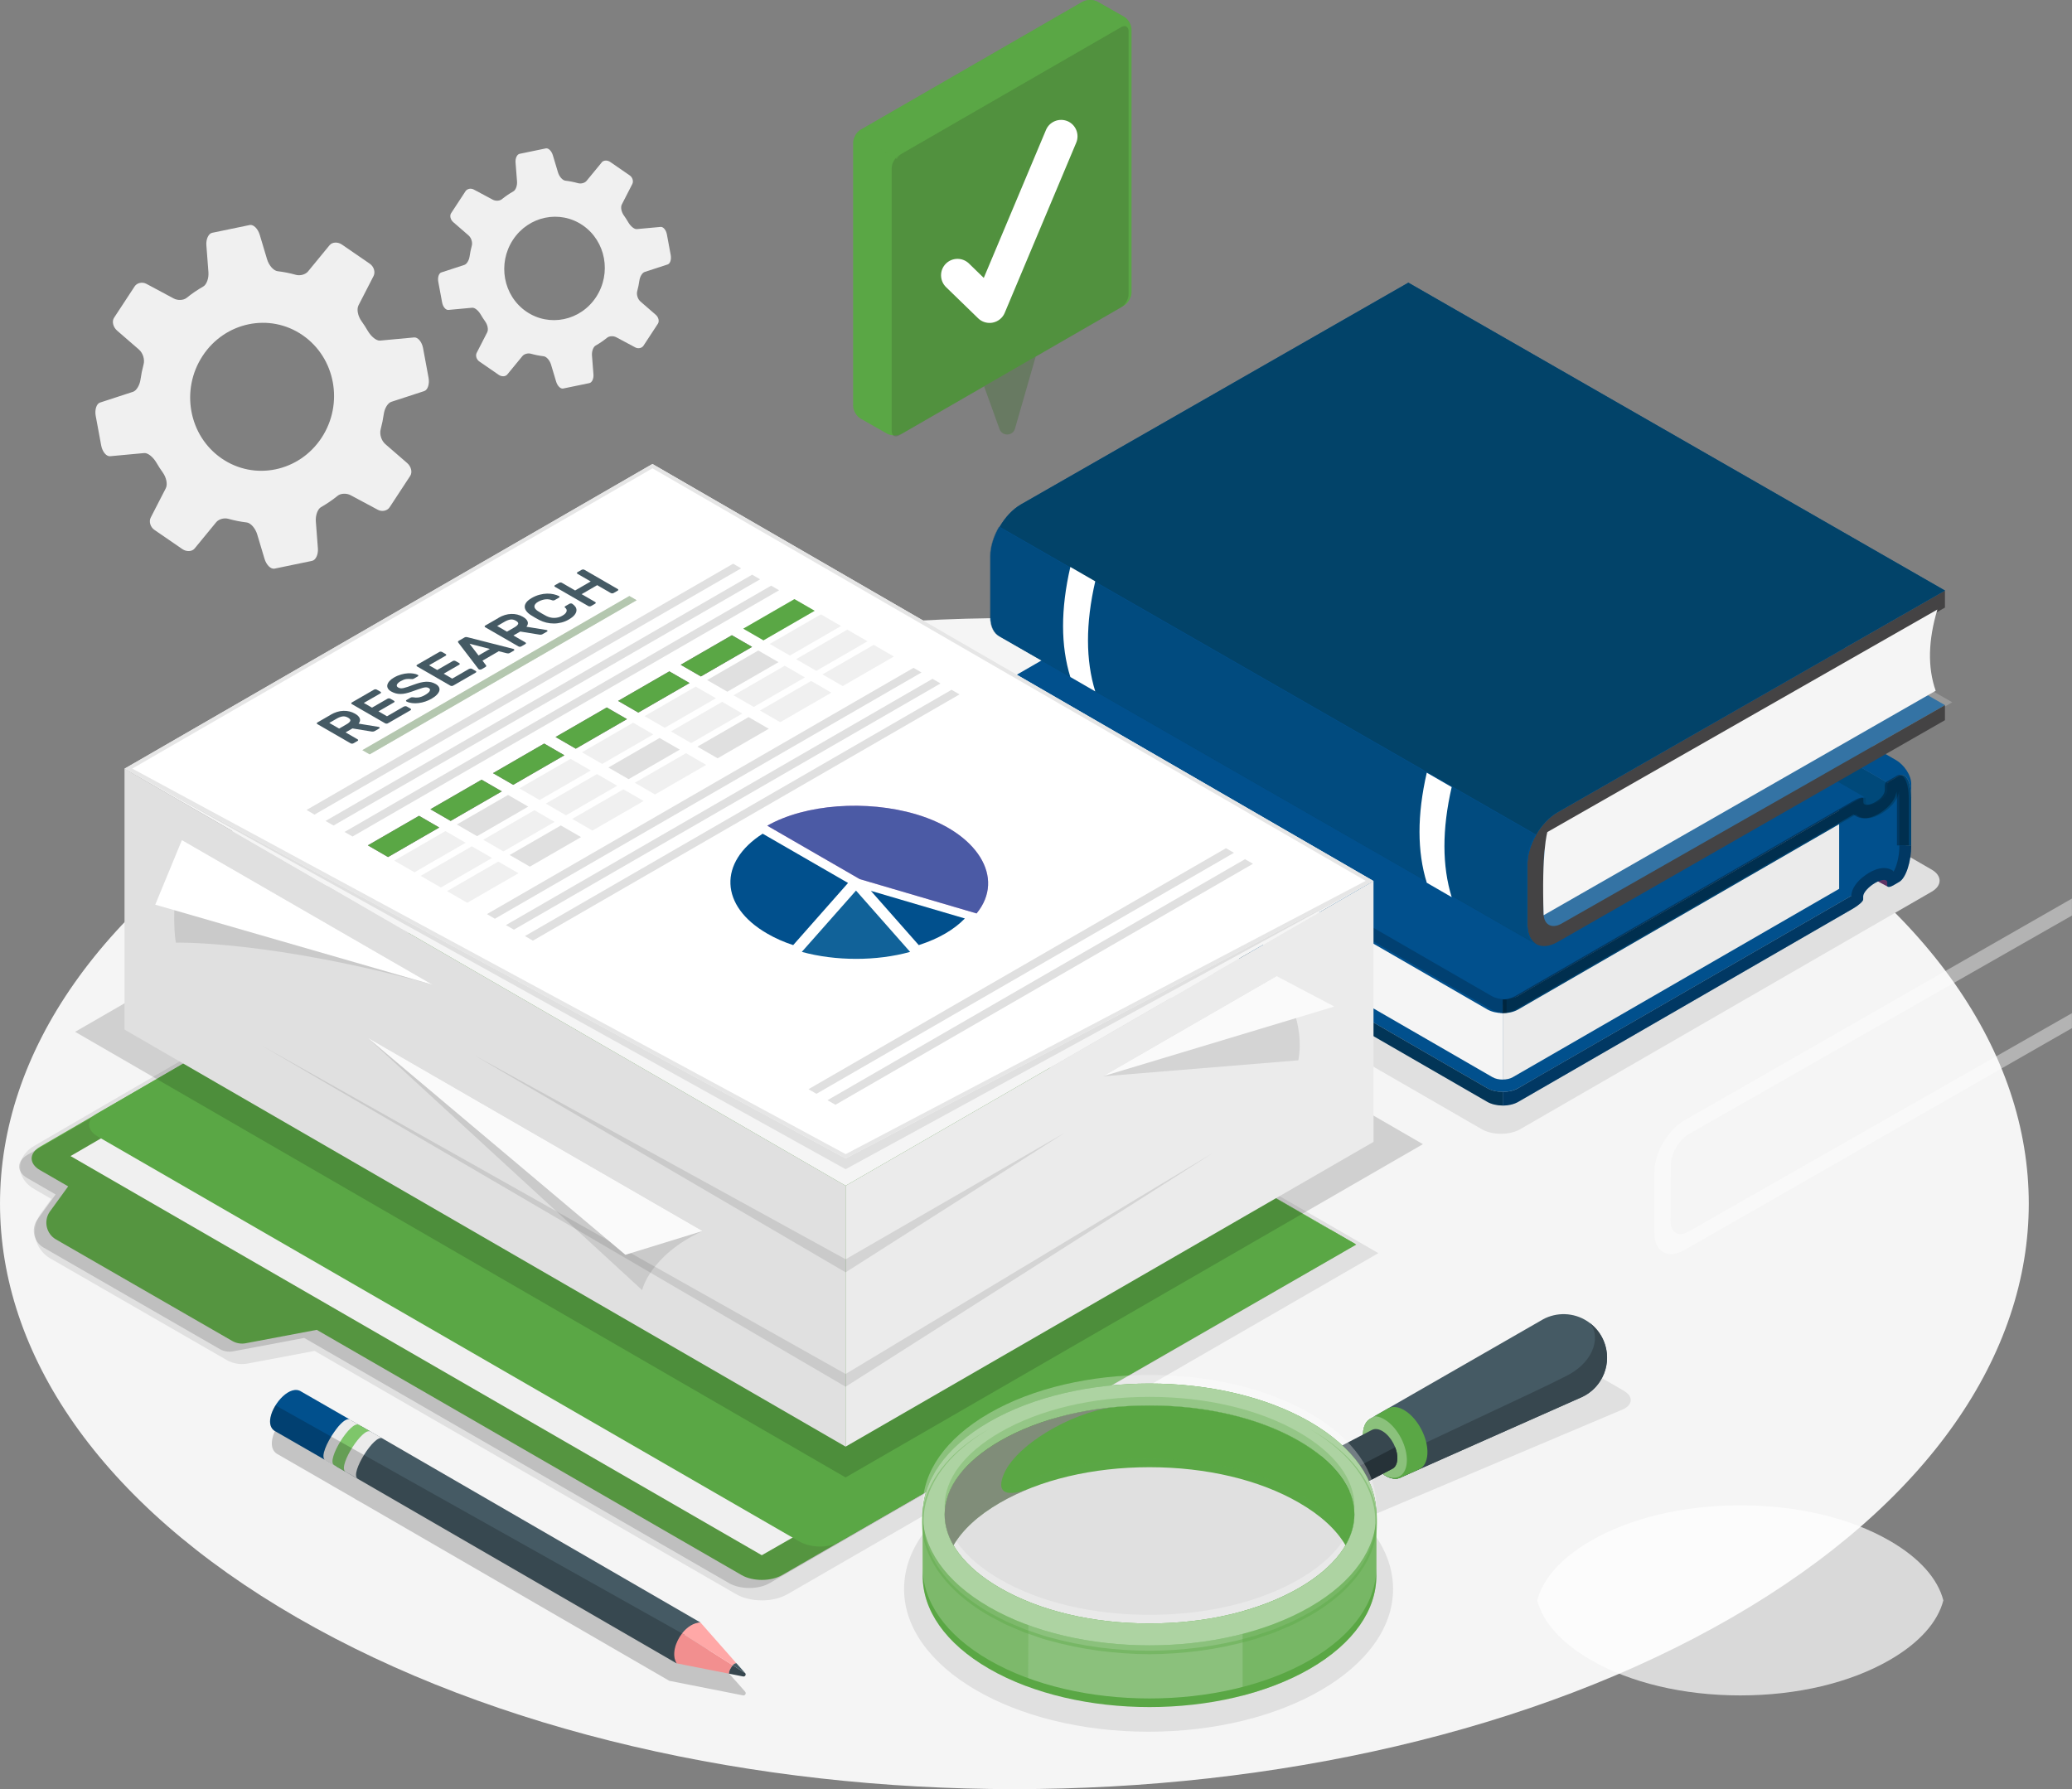 <?xml version="1.0" encoding="UTF-8"?>
<svg id="Papers" xmlns="http://www.w3.org/2000/svg" viewBox="0 0 492.36 425.23">
  <rect x="0" y="0" width="492.36" height="425.23" fill="#808080" stroke="none"/>
  <defs>
    <style>
      .cls-1, .cls-2, .cls-3, .cls-4, .cls-5, .cls-6 {
        opacity: .4;
      }

      .cls-1, .cls-7, .cls-8, .cls-9 {
        fill: #5aa745;
      }

      .cls-10 {
        fill: #f0f0f0;
      }

      .cls-11 {
        fill: #034163;
        opacity: .85;
      }

      .cls-12, .cls-2, .cls-13, .cls-14, .cls-15 {
        fill: #fff;
      }

      .cls-16 {
        fill: #fafafa;
      }

      .cls-17, .cls-18 {
        opacity: .5;
      }

      .cls-19 {
        fill: #37474f;
      }

      .cls-20, .cls-21 {
        opacity: .6;
      }

      .cls-22 {
        fill: #f5f5f5;
      }

      .cls-23 {
        fill: #00497a;
      }

      .cls-13, .cls-7, .cls-24 {
        opacity: .3;
      }

      .cls-25 {
        fill: #455a64;
      }

      .cls-21 {
        fill: #034877;
      }

      .cls-26, .cls-15 {
        opacity: .2;
      }

      .cls-27 {
        fill: #f28f8f;
      }

      .cls-28 {
        fill: #64af4b;
      }

      .cls-29 {
        fill: #116299;
      }

      .cls-30 {
        fill: #e0e0e0;
      }

      .cls-3, .cls-31 {
        fill: #ba68c8;
      }

      .cls-14, .cls-9 {
        opacity: .7;
      }

      .cls-32 {
        fill: #e6e6e6;
      }

      .cls-33, .cls-34 {
        opacity: .15;
      }

      .cls-35 {
        fill: #004370;
      }

      .cls-5, .cls-18, .cls-36 {
        fill: #447236;
      }

      .cls-34, .cls-37, .cls-6 {
        fill: #01508d;
      }

      .cls-38 {
        opacity: .1;
      }

      .cls-39 {
        fill: #ebebeb;
      }

      .cls-40 {
        fill: #7ec66a;
      }

      .cls-41 {
        fill: #03426d;
      }

      .cls-42 {
        fill: #444344;
      }

      .cls-43 {
        fill: #263238;
      }

      .cls-44 {
        fill: #ffa8a7;
      }
    </style>
  </defs>
  <path id="Floor-2" data-name="Floor" class="cls-22" d="m70.6,187.66c-94.13,54.35-94.13,142.46,0,196.81,94.13,54.35,246.76,54.35,340.89,0,94.13-54.35,94.13-142.46,0-196.81-94.13-54.35-246.76-54.35-340.89,0Z"/>
  <path id="Shadow" class="cls-30" d="m385.94,330.59l-10.43-6.02c-2.14-1.24-5.56-1.15-7.64.19l-53.86,28.92c-10.51-6.14-25.04-9.93-41.08-9.93-32.09,0-58.1,15.19-58.1,33.92s26.01,33.92,58.1,33.92,58.1-15.19,58.1-33.92c0-5.99-2.67-11.61-7.34-16.49l62.14-26.28c2.2-1.13,2.24-3.06.1-4.29Z"/>
  <path id="Shadow-2" data-name="Shadow" class="cls-30" d="m181.02,380.37c-2.29,0-4.48-.54-6.17-1.51l-100.09-57.78-15.91,3c-.45.08-.9.13-1.35.13-1.28,0-2.55-.34-3.66-.98l-41.9-24.14c-1.74-1-3.01-2.7-3.47-4.66-.46-1.96-.09-4.04,1.01-5.72l.07-.1,2.65-3.65-4.06-2.34c-2.13-1.23-3.35-3.1-3.36-5.13,0-2.03,1.21-3.91,3.34-5.14l137.18-79.71,182.23,105.2-140.35,81.03c-1.69.98-3.88,1.51-6.17,1.51Z"/>
  <path id="Shadow-3" data-name="Shadow" class="cls-30" d="m361.23,268.39l97.78-56.45c2.52-1.45,2.52-3.81,0-5.26l-130.98-75.62c-2.52-1.45-6.6-1.45-9.12,0l-97.78,56.45c-2.52,1.45-2.52,3.81,0,5.26l130.98,75.62c2.52,1.45,6.6,1.45,9.12,0Z"/>
  <path id="Gear" class="cls-10" d="m78.33,58.26l-5.14,6.26c-.62.75-1.91,1.08-2.88.8-1.43-.4-2.88-.69-4.34-.86-.95-.11-2.06-1.35-2.51-2.84l-1.73-5.78c-.44-1.49-1.51-2.54-2.38-2.36l-8.93,1.85c-.87.18-1.49,1.5-1.38,2.95l.49,6.43c.11,1.45-.45,2.94-1.22,3.38-1.38.79-2.71,1.69-3.97,2.71-.71.58-2.07.67-3.06.14l-6.48-3.47c-.99-.53-2.24-.26-2.8.59l-4.9,7.47c-.56.85-.23,2.22.73,3.05l5.18,4.49c.96.83,1.43,2.38,1.11,3.54-.32,1.2-.57,2.42-.74,3.64-.18,1.27-.93,2.6-1.77,2.87l-7.84,2.56c-.84.27-1.3,1.7-1.02,3.19l1.3,7.02c.28,1.49,1.23,2.63,2.13,2.54l8.09-.75c.9-.08,2.15,1,2.91,2.3.46.8.97,1.58,1.51,2.34.84,1.18,1.19,2.79.7,3.74l-3.57,6.95c-.49.95-.09,2.27.89,2.94l6.63,4.56c.98.67,2.28.61,2.9-.14l5.14-6.26c.62-.75,1.91-1.08,2.89-.8,1.43.4,2.88.69,4.34.86.95.11,2.06,1.35,2.51,2.84l1.73,5.78c.44,1.49,1.51,2.54,2.38,2.36l8.93-1.85c.87-.18,1.49-1.5,1.38-2.95l-.49-6.43c-.11-1.45.45-2.94,1.22-3.38,1.38-.79,2.71-1.69,3.97-2.71.71-.58,2.07-.66,3.06-.14l6.48,3.47c.99.53,2.24.26,2.8-.59l4.9-7.47c.56-.85.23-2.22-.73-3.05l-5.18-4.49c-.96-.83-1.43-2.38-1.11-3.54.32-1.2.57-2.42.74-3.64.18-1.28.93-2.59,1.77-2.87l7.84-2.56c.84-.27,1.3-1.7,1.02-3.19l-1.3-7.02c-.28-1.49-1.23-2.63-2.13-2.54l-8.09.75c-.9.08-2.15-1-2.91-2.3-.46-.8-.97-1.58-1.51-2.34-.84-1.18-1.19-2.79-.7-3.74l3.57-6.95c.49-.95.09-2.27-.89-2.94l-6.63-4.56c-.98-.67-2.28-.61-2.9.14Zm-6.43,21.4c7.81,5.38,9.83,16.29,4.52,24.38-5.31,8.09-15.95,10.29-23.75,4.92-7.81-5.37-9.83-16.29-4.52-24.38,5.31-8.09,15.95-10.29,23.75-4.92Z"/>
  <path id="Gear-2" data-name="Gear" class="cls-10" d="m142.98,38.61l-3.59,4.37c-.43.53-1.34.75-2.02.56-1-.28-2.01-.48-3.03-.6-.66-.08-1.44-.95-1.75-1.98l-1.21-4.04c-.31-1.04-1.06-1.78-1.67-1.65l-6.24,1.29c-.61.13-1.04,1.05-.96,2.06l.35,4.49c.08,1.01-.31,2.05-.85,2.36-.97.55-1.89,1.18-2.77,1.89-.5.4-1.45.47-2.14.1l-4.53-2.42c-.69-.37-1.56-.18-1.95.41l-3.42,5.22c-.39.59-.16,1.55.51,2.13l3.62,3.14c.67.58,1,1.67.78,2.47-.23.84-.4,1.69-.52,2.54-.13.89-.65,1.81-1.24,2.01l-5.48,1.79c-.59.19-.91,1.19-.72,2.23l.91,4.9c.19,1.04.86,1.84,1.49,1.78l5.65-.52c.63-.06,1.5.7,2.03,1.61.32.56.68,1.1,1.05,1.63.59.82.83,1.95.49,2.61l-2.49,4.86c-.34.66-.06,1.59.62,2.06l4.63,3.19c.68.47,1.59.43,2.02-.1l3.59-4.37c.43-.53,1.34-.75,2.02-.56,1,.28,2.01.48,3.03.6.66.08,1.44.95,1.75,1.98l1.21,4.04c.31,1.04,1.06,1.78,1.67,1.65l6.24-1.29c.61-.13,1.04-1.05.96-2.06l-.35-4.49c-.08-1.01.31-2.05.85-2.36.97-.55,1.89-1.18,2.77-1.89.5-.4,1.45-.46,2.14-.1l4.53,2.42c.69.37,1.56.18,1.95-.41l3.42-5.22c.39-.59.16-1.55-.51-2.13l-3.62-3.14c-.67-.58-1-1.67-.78-2.48.23-.84.4-1.69.52-2.54.13-.89.65-1.81,1.24-2.01l5.48-1.79c.59-.19.91-1.19.72-2.23l-.91-4.91c-.19-1.04-.86-1.84-1.49-1.78l-5.65.52c-.63.06-1.5-.7-2.03-1.61-.32-.56-.68-1.1-1.05-1.63-.59-.82-.83-1.95-.49-2.61l2.49-4.86c.34-.66.06-1.59-.62-2.06l-4.63-3.19c-.68-.47-1.59-.43-2.02.1Zm-4.49,14.95c5.46,3.76,6.87,11.38,3.16,17.04-3.71,5.65-11.14,7.19-16.6,3.44-5.46-3.76-6.87-11.38-3.16-17.04,3.71-5.65,11.14-7.19,16.6-3.44Z"/>
  <path class="cls-31" d="m448.58,210.73l-3.59-1.92,3.27-.78c.67.76.71,1.68.32,2.7Z"/>
  <path class="cls-17" d="m448.58,210.73l-3.59-1.92,3.27-.78c.67.76.71,1.68.32,2.7Z"/>
  <g>
    <path class="cls-37" d="m353.42,258.65c2.02,1.16,5.29,1.16,7.31,0l82.01-47.35-122.76-69.73-2.87-1.66-82,46.2c-2.01,1.17-2.01,3.06,0,4.22l118.32,68.32Z"/>
    <path class="cls-37" d="m384.22,170.36l28.6,16.46,18.51-10.69,21.54,12.44v14.37c0,1.88-2.11,4.56-2.88,4.12,0,0-1.69.34-4.12,1.46-2.43,1.12-5.94,4.4-5.94,4.4l-65.71-36.79,10-5.78Z"/>
    <path class="cls-34" d="m384.22,170.36l28.6,16.46,18.51-10.69,21.54,12.44v14.37c0,1.88-2.11,4.56-2.88,4.12,0,0-1.69.34-4.12,1.46-2.43,1.12-5.94,4.4-5.94,4.4l-65.71-36.79,10-5.78Z"/>
    <path class="cls-37" d="m441.05,190.3v15.6c.09-.06.17-.11.25-.16.87-.5,2.18-1.09,3.5-1.09.9,0,1.69.07,2.31.54v-18.39l-6.06,3.5Z"/>
    <path class="cls-37" d="m437.03,211.26c.03-.93.43-1.84,1.03-2.66.29-.41.64-.79,1.01-1.16.11-.11.23-.22.35-.33.15-.13.3-.25.45-.38.13-.1.25-.19.38-.28.27-.2.54-.38.81-.54v-15.54l-4.01,2.32v-.08l-.02,18.64Z"/>
    <path class="cls-6" d="m452.86,202.94c0,1.88-2.11,4.56-2.88,4.12h0l-2.88-1.87v-11.86l2.88-4.96,1.57-.56,1.3.75v14.37Z"/>
  </g>
  <path class="cls-39" d="m357.08,238.78v17.8c.89,0,1.77-.18,2.43-.58l9-5.19,68.52-39.56v-18.64s-79.95,46.17-79.95,46.17Z"/>
  <path class="cls-22" d="m237.16,171.92v13.44c0,1.55,1.1,3.44,2.43,4.22l106.07,61.24,8.98,5.19c.66.39,1.55.58,2.43.58v-15.79l-119.92-68.87Z"/>
  <path class="cls-23" d="m319.98,118.44l122.76,70.88v1.64c0,.91,1.28,1.25,2.85.34,1.59-.91,2.87-2.05,2.87-3.63l.15-1.56-125.08-72.21-.51-.29c-.13.24-.21.51-.21.76v.76c0,.91-1.27,2.38-2.84,3.3Z"/>
  <path class="cls-38" d="m304.39,120.23l122.76,70.88v1.64c0,.91,1.28,1.25,2.85.34,1.59-.91,2.87-2.05,2.87-3.63l.15-1.56-125.08-72.21-.51-.29c-.13.24-.21.51-.21.76v.76c0,.91-1.27,2.38-2.84,3.3Z"/>
  <path class="cls-37" d="m360.73,236.67l80.19-46.3c1.02-.53,1.95-.96,2.34-.76l-.52-.29-122.76-70.88s-.72-.41-1.43-.83c-.79-.46-2.52-.2-3.87.57l-79.57,45.94c-2.01,1.17-2.01,3.07,0,4.22l118.32,68.33c2.02,1.16,5.29,1.16,7.31,0Z"/>
  <path class="cls-37" d="m323.03,113.62l.51.29,125.08,72.21s.08-.2.27-.34c.11-.07.25-.14.42-.24l.9-.52c.34-.2.72-.42,1.11-.65.52-.29,1-.24,1.42.13.06.03.1.07.14.13.14.14.27.32.38.52.13.21.24.45.32.7.1.25.18.53.25.82.07.31.13.62.18.96.04.18.06.38.07.58.01.15.03.3.04.46.03.35.04.72.04,1.1v-3.51c0-1.94-1.64-4.46-3.65-5.62l-118.33-68.33c-2.02-1.17-4.93-1.36-6.51-.46l-1.49.87-.06.03c-.1.07-.35.21-.63.37,0,0-.01,0-.01.01-.17.1-.34.28-.45.51Z"/>
  <path class="cls-37" d="m360.73,258.65l4.95-2.87,74.24-42.86c.03-.93.41-1.84,1.01-2.66.84-1.18,2.11-2.19,3.25-2.85.87-.51,2.18-1.1,3.5-1.1.9,0,1.69.28,2.31.76.48-.65,1.36-3.13,1.36-6.14h2.81c0,3.88-1.28,7.77-2.85,8.67l-1.42.83c-.8.46-1.43.49-1.43.06v-.76c0-.84-1.28-.8-2.87.11-1.57.91-2.85,2.33-2.85,3.18v.76c0,.44-1.1,1.41-2.43,2.18l-71.8,41.46-7.77,4.48s-.01,0-.01.01c-1.01.56-2.32.86-3.64.86v-3.25c1.32,0,2.64-.28,3.66-.87Z"/>
  <path class="cls-24" d="m360.73,258.65l4.95-2.87,74.24-42.86c.03-.93.41-1.84,1.01-2.66.84-1.18,2.11-2.19,3.25-2.85.87-.51,2.18-1.1,3.5-1.1.9,0,1.69.28,2.31.76.48-.65,1.36-3.13,1.36-6.14h2.81c0,3.88-1.28,7.77-2.85,8.67l-1.42.83c-.8.46-1.43.49-1.43.06v-.76c0-.84-1.28-.8-2.87.11-1.57.91-2.85,2.33-2.85,3.18v.76c0,.44-1.1,1.41-2.43,2.18l-71.8,41.46-7.77,4.48s-.01,0-.01.01c-1.01.56-2.32.86-3.64.86v-3.25c1.32,0,2.64-.28,3.66-.87Z"/>
  <path class="cls-35" d="m360.7,236.69s.01-.01.03-.01l4.95-2.87,57.04-32.91,18.21-10.52c1.29-.76,2.35-1.03,2.42-.63.01.01.01.03.01.04v.83c0,.91,1.28.91,2.85,0,1.55-.89,2.22-1.98,2.25-2.87v-.9c0-.46.18-.94.42-1.07.11-.07.27-.15.42-.24.25-.14.56-.32.9-.52.34-.2.72-.42,1.11-.65.52-.29,1-.24,1.42.13.06.03.1.07.14.13.1.1.18.21.25.34.06.06.08.11.13.18.13.21.24.45.32.7.1.25.18.53.25.82.07.31.13.62.18.96.04.18.06.38.07.58.01.15.03.3.04.46.03.35.04.72.04,1.1v11.16h-2.81v-11.16c0-.3-.01-.59-.03-.87l-.07-.7s0-.04-.01-.07c-.25,2.24-2.39,4.23-4.25,5.29-.83.49-2.11,1.07-3.43,1.07-.98,0-1.87-.35-2.52-.93l-.25.14c-.17.1-.32.2-.49.3l-71.8,41.46-7.77,4.49s-.01,0-.01.01c-.01.01-.03.01-.06.03-1,.55-2.29.83-3.58.83v-3.24c1.45,0,2.61-.32,3.63-.86Z"/>
  <path class="cls-24" d="m360.12,236.69s.01-.01.03-.01l4.95-2.87,57.04-32.91,18.21-10.52c1.29-.76,2.35-1.03,2.42-.63.01.01.01.03.01.04v.83c0,.91,1.28.91,2.85,0,1.55-.89,2.22-1.98,2.25-2.87v-.9c0-.46.18-.94.42-1.07.11-.07.27-.15.42-.24.25-.14.56-.32.9-.52.34-.2.72-.42,1.11-.65.52-.29,1-.24,1.42.13.06.03.1.07.14.13.1.1.18.21.25.34.06.06.08.11.13.18.13.21.24.45.32.7.1.25.18.53.25.82.07.31.13.62.18.96.04.18.06.38.07.58.01.15.03.3.04.46.03.35.04.72.04,1.1v11.16h-2.81v-11.16c0-.3-.01-.59-.03-.87l-.07-.7s0-.04-.01-.07c-.25,2.24-2.39,4.23-4.25,5.29-.83.49-2.11,1.07-3.43,1.07-.98,0-1.87-.35-2.52-.93l-.25.14c-.17.1-.32.2-.49.3l-71.8,41.46-7.77,4.49s-.01,0-.01.01c-.01.01-.03.01-.06.03-1,.55-2.29.83-3.58.83v-3.24c1.45,0,2.61-.32,3.63-.86Z"/>
  <path class="cls-37" d="m233.6,166.2v3.3c0,.76.48,1.5,1.45,2.08l.06.03,110.56,63.83,7.76,4.48h0s.01,0,.01.01c1.01.56,2.32.86,3.64.86v-3.25c-1.32,0-2.64-.28-3.66-.87l-4.93-2.85h-.01l-113.37-65.47c-1.07-.62-1.5-1.35-1.5-2.15Z"/>
  <path class="cls-26" d="m234.52,166.2v3.3c0,.76.48,1.5,1.45,2.08l.06.03,110.56,63.83,7.76,4.48h0s.01,0,.01.01c1.01.56,2.32.86,3.64.86v-3.25c-1.32,0-2.64-.28-3.66-.87l-4.93-2.85h-.01l-113.37-65.47c-1.07-.62-1.5-1.35-1.5-2.15Z"/>
  <path class="cls-41" d="m233.6,188.17v3.3c0,.76.48,1.5,1.45,2.08l.06.03,110.56,63.83,7.76,4.48h0s.01,0,.01.01c1.01.56,2.32.86,3.64.86v-3.25c-1.32,0-2.64-.28-3.66-.87l-4.93-2.85h-.01l-113.37-65.47c-1.07-.62-1.5-1.35-1.5-2.15Z"/>
  <path class="cls-26" d="m233.6,188.17v3.3c0,.76.48,1.5,1.45,2.08l.06.03,110.56,63.83,7.76,4.48h0s.01,0,.01.01c1.01.56,2.32.86,3.64.86v-3.25c-1.32,0-2.64-.28-3.66-.87l-4.93-2.85h-.01l-113.37-65.47c-1.07-.62-1.5-1.35-1.5-2.15Z"/>
  <polygon class="cls-37" points="462.19 167.6 366.3 222.22 238.79 149.04 334.66 94.42 462.19 167.6"/>
  <polygon class="cls-15" points="463.91 166.92 368.02 221.54 240.51 148.36 336.38 93.74 463.91 166.92"/>
  <path class="cls-42" d="m370.1,193.08c-3.95,2.27-7.15,7.78-7.15,12.32v14.39c0,4.54,3.2,6.37,7.15,4.11l92.07-52.73v-3.56s-91.09,51.9-91.09,51.9c-2.37,1.36-4.29.26-4.29-2.46l.07-13.33c0-2.72,1.93-6.03,4.3-7.39l91.01-51.92v-4.04l-92.08,52.72Z"/>
  <path class="cls-22" d="m366.82,217.52l93.15-53.34c-1.94-5.52-1.8-11.96.4-19.31l-92.68,52.89s-1.41,4.66-.88,19.76Z"/>
  <path class="cls-2" d="m400.27,266.28c-3.95,2.27-7.15,7.78-7.15,12.32v14.39c0,4.54,3.2,6.37,7.15,4.11l92.07-52.73v-3.56s-91.09,51.9-91.09,51.9c-2.37,1.36-4.29.26-4.29-2.46l.07-13.33c0-2.72,1.93-6.03,4.3-7.39l91.01-51.92v-4.04l-92.08,52.72Z"/>
  <path class="cls-37" d="m462.18,140.36l-127.52-73.18-92.07,52.72c-3.95,2.27-7.15,7.78-7.15,12.32v14.39c0,2.26.79,3.85,2.1,4.6l127.52,73.18c-1.3-.75-2.09-2.34-2.1-4.6v-14.4c-.01-4.53,3.19-10.05,7.14-12.32l92.08-52.71Z"/>
  <path class="cls-11" d="m462.18,140.36l-127.52-73.18-92.07,52.72c-3.95,2.27-7.15,7.78-7.15,12.32v14.39c0,2.26.79,3.85,2.1,4.6l127.52,73.18c-1.3-.75-2.09-2.34-2.1-4.6v-14.4c-.01-4.53,3.19-10.05,7.14-12.32l92.08-52.71Z"/>
  <path class="cls-37" d="m365.04,198.38c-1.29,2.23-2.09,4.74-2.09,7.01v14.4c.02,2.26.81,3.85,2.11,4.6l-127.52-73.18c-1.3-.75-2.09-2.34-2.1-4.6v-14.39c0-2.27.8-4.78,2.1-7.01l127.5,73.17Z"/>
  <path class="cls-21" d="m364.85,198.38c-1.29,2.23-2.09,4.74-2.09,7.01v14.4c.02,2.26.81,3.85,2.11,4.6l-127.52-73.18c-1.3-.75-2.09-2.34-2.1-4.6v-14.39c0-2.27.8-4.78,2.1-7.01l127.5,73.17Z"/>
  <g>
    <path class="cls-12" d="m254.34,134.75c-2.32,10.07-2.29,18.77,0,26.16l5.92,3.42c-2.28-7.39-2.32-16.09,0-26.16l-5.92-3.42Z"/>
    <path class="cls-12" d="m339.04,183.65c-2.32,10.07-2.29,18.77,0,26.16l5.92,3.42c-2.28-7.39-2.32-16.09,0-26.16l-5.92-3.42Z"/>
  </g>
  <path class="cls-28" d="m9.52,278.12c-2.66-1.53-2.66-4.03,0-5.57l135.81-78.91,176.78,102.05-136.26,78.67c-2.66,1.53-6.96,1.53-9.62,0l-100.96-58.29-16.9,3.19c-1.08.2-2.2.01-3.15-.53l-41.9-24.14c-2.3-1.32-3-4.3-1.55-6.52l4.43-6.1-6.67-3.85Z"/>
  <path class="cls-33" d="m6.54,280.04c-2.66-1.53-2.66-4.03,0-5.57l135.81-78.91,176.78,102.05-136.26,78.67c-2.66,1.53-6.96,1.53-9.62,0l-100.96-58.29-16.9,3.19c-1.08.2-2.2.01-3.15-.53l-41.9-24.14c-2.3-1.32-3-4.3-1.55-6.52l4.43-6.1-6.67-3.85Z"/>
  <polygon class="cls-10" points="150.9 196.83 316.11 292.24 181.02 369.64 16.76 274.77 150.9 196.83"/>
  <path class="cls-8" d="m322.29,295.81l-122.99,70.72c-2.51,1.45-6.71,1.38-9.36-.16L23.24,270.13c-2.66-1.53-2.77-3.96-.26-5.41l122.54-70.96,176.77,102.05Z"/>
  <path class="cls-25" d="m366.66,313.59h0s0,0,0,0c0,0-.01,0-.02,0l-40.95,23.53s0,0,0,0l-.06.03h0c-1,.55-1.67,1.75-1.76,3.49-.18,3.55,2.09,7.99,5.08,9.92,1.5.97,2.89,1.12,3.92.58l43.01-19.09h0c1.71-.79,3.22-2.05,4.32-3.74,3.12-4.78,1.77-11.18-3.01-14.29-3.28-2.14-7.33-2.18-10.55-.44Z"/>
  <path class="cls-19" d="m332.88,351.15l43.01-19.09c1.71-.79,3.22-2.05,4.32-3.74,2.99-4.59,1.86-10.67-2.47-13.9,2.41,2.51,1.77,8.78-5.29,12.48-7.09,3.72-33.54,15.68-45.58,21.8.63.74,1.33,1.38,2.08,1.87,1.5.97,2.89,1.12,3.92.58Z"/>
  <path class="cls-8" d="m323.87,340.67c-.17,3.55,2.11,7.99,5.09,9.91,1.45.93,2.79,1.1,3.81.63.75-.35,3.65-1.63,4.43-1.98,1.14-.51,1.89-1.79,1.99-3.69.18-3.66-2.17-8.24-5.25-10.22-1.59-1.03-3.06-1.16-4.14-.54-.74.43-4.17,2.4-4.17,2.4-1.01.54-1.67,1.76-1.75,3.51Z"/>
  <path class="cls-8" d="m323.87,340.67c.17-3.55,2.74-4.87,5.72-2.94,2.99,1.92,5.27,6.36,5.09,9.91-.17,3.55-2.74,4.87-5.72,2.94-2.99-1.92-5.27-6.36-5.09-9.91Z"/>
  <path class="cls-13" d="m323.49,340.44c.17-3.55,2.74-4.87,5.72-2.94,2.99,1.92,5.27,6.36,5.09,9.91-.17,3.55-2.74,4.87-5.72,2.94-2.99-1.92-5.27-6.36-5.09-9.91Z"/>
  <g>
    <path class="cls-19" d="m313.17,356.6c-1.99-1.26-3.52-4.19-3.42-6.54.05-1.17.49-1.98,1.17-2.34h0s0,0,0,0h0s15.11-7.87,15.11-7.87c0,0,0,0,.01,0h0s0,0,0,0c.68-.35,1.6-.26,2.59.37,1.99,1.26,3.52,4.19,3.42,6.54-.05,1.18-.5,1.99-1.18,2.34h0l-15.1,7.87h0c-.68.36-1.61.27-2.61-.36Z"/>
    <path class="cls-43" d="m315.78,356.96c-.68.36-1.61.27-2.61-.36-.75-.47-1.43-1.19-1.99-2.02l20.36-10.6c.36.92.55,1.89.51,2.77-.05,1.18-.5,1.99-1.18,2.34l-15.1,7.87h0Z"/>
  </g>
  <path class="cls-8" d="m219.26,359.95v14.67c0,7.96,5.26,15.93,15.78,22,21.05,12.15,55.17,12.15,76.22,0,10.52-6.08,15.78-14.04,15.79-22v-14.67h0c0-7.96-5.26-15.93-15.78-22-21.05-12.15-55.17-12.15-76.22,0-10.52,6.08-15.78,14.04-15.78,22h0Zm102.57,0c0,6.37-4.68,12.58-13.18,17.49-9.4,5.43-22.01,8.42-35.5,8.42-13.49,0-26.1-2.99-35.5-8.42-8.5-4.91-13.18-11.12-13.18-17.49s4.68-12.58,13.18-17.49c9.4-5.43,22.01-8.42,35.5-8.42,13.49,0,26.1,2.99,35.5,8.42,8.5,4.91,13.18,11.12,13.18,17.49Z"/>
  <path class="cls-13" d="m219.26,357.9v14.67c0,7.96,5.26,15.93,15.78,22,21.05,12.15,55.17,12.15,76.22,0,10.52-6.08,15.78-14.04,15.79-22v-14.67h0c0-7.96-5.26-15.93-15.78-22-21.05-12.15-55.17-12.15-76.22,0-10.52,6.08-15.78,14.04-15.78,22h0Zm102.57,0c0,6.37-4.68,12.58-13.18,17.49-9.4,5.43-22.01,8.42-35.5,8.42-13.49,0-26.1-2.99-35.5-8.42-8.5-4.91-13.18-11.12-13.18-17.49s4.68-12.58,13.18-17.49c9.4-5.43,22.01-8.42,35.5-8.42,13.49,0,26.1,2.99,35.5,8.42,8.5,4.91,13.18,11.12,13.18,17.49Z"/>
  <path class="cls-1" d="m319.3,351.92c1.66,2.59,2.53,5.3,2.53,8.04,0,6.37-4.68,12.58-13.18,17.49-3.95,2.28-8.47,4.12-13.38,5.5v20.05c5.79-1.51,11.23-3.63,15.99-6.37,10.52-6.08,15.78-14.04,15.79-22v-14.67c0-3.67-1.13-7.34-3.37-10.83l-4.37,2.79Z"/>
  <path class="cls-7" d="m219.26,359.95h0s0,14.67,0,14.67c0,7.96,5.26,15.93,15.78,22,2.87,1.66,5.98,3.08,9.27,4.28l.08-20.21c-2.39-.96-4.65-2.04-6.75-3.25-8.5-4.91-13.18-11.12-13.18-17.49,0-2.12.53-4.22,1.53-6.26l-4.07-3.41c-1.77,3.14-2.67,6.4-2.67,9.67Z"/>
  <path class="cls-8" d="m311.27,337.95c-21.05-12.15-55.17-12.15-76.22,0-21.05,12.15-21.05,31.85,0,44,21.05,12.15,55.17,12.15,76.22,0,21.05-12.15,21.05-31.85,0-44Zm-2.61,39.49c-9.4,5.43-22.01,8.42-35.5,8.42-13.49,0-26.1-2.99-35.5-8.42-8.5-4.91-13.18-11.12-13.18-17.49s4.68-12.58,13.18-17.49c9.4-5.43,22.01-8.42,35.5-8.42,13.5,0,26.1,2.99,35.5,8.42,8.5,4.91,13.18,11.12,13.18,17.49s-4.68,12.58-13.18,17.49Z"/>
  <g class="cls-17">
    <path class="cls-12" d="m311.27,337.95c-21.05-12.15-55.17-12.15-76.22,0-21.05,12.15-21.05,31.85,0,44,21.05,12.15,55.17,12.15,76.22,0,21.05-12.15,21.05-31.85,0-44Zm-2.61,39.49c-9.4,5.43-22.01,8.42-35.5,8.42-13.49,0-26.1-2.99-35.5-8.42-8.5-4.91-13.18-11.12-13.18-17.49s4.68-12.58,13.18-17.49c9.4-5.43,22.01-8.42,35.5-8.42,13.5,0,26.1,2.99,35.5,8.42,8.5,4.91,13.18,11.12,13.18,17.49s-4.68,12.58-13.18,17.49Z"/>
  </g>
  <path class="cls-1" d="m225.51,346.93c-2.74,2.93-4.97,6.46-5.94,10.41-.99,3.94-.56,8.2,1.05,11.93,1.59,3.76,4.24,6.96,7.24,9.66,1.53,1.33,3.14,2.56,4.83,3.66.85.54,1.71,1.09,2.59,1.57l2.68,1.41c.88.5,1.82.87,2.75,1.27.93.39,1.85.8,2.79,1.18l2.86.98,1.43.49c.48.16.97.27,1.46.41,7.77,2.19,15.83,3.22,23.89,3.27,8.06-.05,16.13-1.08,23.89-3.27.49-.14.98-.25,1.46-.41l1.43-.49,2.86-.98c.94-.38,1.86-.79,2.79-1.18.93-.4,1.87-.77,2.75-1.27l2.68-1.41c.89-.48,1.74-1.02,2.6-1.56,1.69-1.11,3.3-2.34,4.83-3.66,3-2.7,5.65-5.9,7.24-9.66,1.61-3.73,2.04-7.99,1.05-11.93-.97-3.96-3.2-7.48-5.94-10.41-2.77-2.93-6.06-5.31-9.54-7.3,3.44,2.05,6.69,4.48,9.39,7.44,2.67,2.96,4.81,6.48,5.69,10.37.92,3.87.46,8-1.14,11.63-1.58,3.65-4.21,6.76-7.18,9.38-3.02,2.59-6.41,4.74-10.01,6.47-.87.49-1.8.86-2.72,1.25-.92.38-1.83.79-2.76,1.15l-2.84.96-1.42.48c-.48.15-.96.26-1.44.4-7.69,2.15-15.7,3.14-23.68,3.17-7.99-.02-15.99-1.02-23.68-3.17-.48-.13-.97-.24-1.44-.4l-1.42-.48-2.84-.96c-.93-.37-1.84-.77-2.76-1.15-.92-.39-1.85-.76-2.72-1.25-3.59-1.73-6.99-3.87-10.01-6.47-2.97-2.62-5.6-5.73-7.18-9.38-1.6-3.62-2.06-7.76-1.14-11.63.88-3.89,3.02-7.41,5.69-10.37,2.7-2.96,5.95-5.39,9.39-7.44-3.48,1.99-6.77,4.37-9.54,7.3Z"/>
  <g>
    <path class="cls-8" d="m321.84,359.95c0,2.5-.72,4.96-2.11,7.34-2.14-3.7-5.9-7.17-11.08-10.15-9.39-5.43-22-8.42-35.5-8.42-13.49,0-26.1,2.99-35.49,8.42-5.18,2.98-8.94,6.45-11.09,10.15-1.38-2.38-2.1-4.84-2.1-7.34,0-6.37,4.68-12.58,13.19-17.49,9.39-5.42,22-8.41,35.49-8.41s26.11,2.99,35.5,8.41c8.51,4.91,13.19,11.12,13.19,17.49Z"/>
    <path class="cls-7" d="m321.84,357.9c0,2.5-.72,4.96-2.11,7.34-2.14-3.7-5.9-7.17-11.08-10.15-9.39-5.43-22-8.42-35.5-8.42-13.49,0-26.1,2.99-35.49,8.42-5.18,2.98-8.94,6.45-11.09,10.15-1.38-2.38-2.1-4.84-2.1-7.34,0-6.37,4.68-12.58,13.19-17.49,9.39-5.42,22-8.41,35.49-8.41s26.11,2.99,35.5,8.41c8.51,4.91,13.19,11.12,13.19,17.49Z"/>
    <path class="cls-3" d="m237.66,342.46c-8.51,4.91-13.19,11.12-13.19,17.49,0,2.5.72,4.96,2.1,7.34,2.15-3.7,5.91-7.17,11.09-10.15,2.11-1.22,4.4-2.31,6.81-3.28-2.06.79-8.36,2.82-6.06-3.19,2.73-7.14,16.07-14.87,25.87-16.16v-.02c-10.08,1.02-19.32,3.75-26.61,7.96Z"/>
  </g>
  <path class="cls-14" d="m449.04,366.2c-9.4-5.43-22.01-8.42-35.5-8.42-13.49,0-26.1,2.99-35.5,8.42-7.01,4.05-11.42,8.99-12.75,14.17,1.33,5.18,5.73,10.12,12.75,14.17,9.4,5.43,22.01,8.42,35.5,8.42,13.5,0,26.1-2.99,35.5-8.42,7.01-4.05,11.42-8.99,12.75-14.17-1.33-5.18-5.73-10.12-12.75-14.17Z"/>
  <path id="Shadow-4" data-name="Shadow" class="cls-26" d="m174.77,399.49l-9.44-10.73h0s-.01,0-.01,0h0l-71.11-41.19s0,0,0,0l-2-1.16-3.26-1.89-.22-.13s.05.02.08.03l-3.14-1.8s0,0,0-.02l-12.83-7.39c-2.48-1.69-6.19,1.74-7.64,5.2,0,0,0,0,0,0-.23.54-.4,1.09-.5,1.61-.28,1.44-.04,2.74,1.03,3.47l10.46,6.03,2.84,1.64s.01.02.02.02l2.35,1.35.22.12,2.71,1.57h0s.07.06.11.09l2.28,1.29,72.32,41.89s0,0,0,0c0,0,0,0,0,0l13.77,2.72,3.75.74c.19.04.36-.02.47-.13.19-.18.25-.51.04-.75l-2.29-2.6Z"/>
  <path class="cls-25" d="m77.23,346.97l1.29.74,1.55.9,80.74,46.74c-.48-1.08-.1-3.24,1-5.31,1.28-2.41,3.25-4.32,4.67-4.39l-80.33-46.5-2.97-1.7c1.86,1.21-4.07,10.72-5.95,9.53Z"/>
  <path class="cls-39" d="m86.01,339.06l-2.87-1.64c-.82-.5-2.37.97-3.73,2.91-1.81,2.58-3.28,5.99-2.2,6.66l2.12,1.22.76.42c-1.08-.67.38-4.08,2.19-6.66,1.3-1.86,2.79-3.29,3.63-2.94h0s.06.02.09.04Z"/>
  <path class="cls-40" d="m85.29,338.65c-1.9-1.17-7.81,8.38-5.92,9.56l2.87,1.65c-1.9-1.17,4.02-10.73,5.92-9.56l-2.87-1.65Z"/>
  <path class="cls-39" d="m90.9,341.88l-2.83-1.63c-1.85-1.17-7.66,8-6.08,9.46.02.03.06.05.1.08l2.87,1.62c-1.86-1.21,4.07-10.72,5.95-9.53Z"/>
  <path class="cls-37" d="m83.18,337.42v.02s-.04-.02-.04-.02c-.81-.52-2.36.96-3.72,2.91-1.79,2.53-3.25,5.87-2.24,6.61l-11.98-6.89c-.96-.66-1.18-1.83-.93-3.13.67-3.49,4.75-7.93,7.34-6.16l11.58,6.66Z"/>
  <g>
    <path class="cls-27" d="m174.12,395.79c-.99,1.34-.89,2-.89,2l-12.43-2.45c-1.23-1.88-.42-4.94,1.28-7.12l.54.31,11.49,7.26Z"/>
    <path class="cls-19" d="m176.61,398.46l-3.38-.67s-.15-.65.89-2l2.95,1.86h0c.19.22.14.51-.03.68-.11.1-.26.16-.43.12Z"/>
    <path class="cls-44" d="m166.46,385.64h0s0,0,0,0l8.52,9.67c-.33.06-.66.23-.88.48l-11.49-7.26-.54-.31c1.16-1.49,2.75-2.57,4.38-2.58Z"/>
    <path class="cls-25" d="m174.12,395.79c.23-.34.72-.51.88-.48l2.07,2.35-2.95-1.86Z"/>
  </g>
  <path class="cls-26" d="m162.09,388.23l-96.62-54.21c-.59.95-1.03,1.96-1.21,2.91-.26,1.3-.03,2.46.93,3.13l12.03,6.92,1.29.74,1.55.9,80.74,46.74c-1.51-2.34.15-5.79,1.28-7.12Z"/>
  <path class="cls-8" d="m257.23.43l-52.73,30.42c-.98.57-1.78,1.95-1.78,3.09v62.49c0,1.14.8,2.51,1.79,3.07l6.27,3.56c.99.56,2.59.55,3.58-.02l52.74-30.42c.98-.57,1.78-1.95,1.78-3.09V7.05c0-1.14-.8-2.51-1.79-3.07l-6.27-3.56c-.99-.56-2.59-.55-3.58.02Z"/>
  <path class="cls-5" d="m266.41,6.44l-52.74,30.42c-.98.57-1.78,1.95-1.78,3.09v62.49c0,1.14.8,1.6,1.78,1.03l20.18-11.64,3.71,10.28c.71,1.63,3.07,1.51,3.61-.18l4.93-17.16,20.31-11.72c.98-.57,1.78-1.95,1.78-3.09V7.47c0-1.14-.8-1.6-1.78-1.03Z"/>
  <path class="cls-9" d="m268.84,6.73c-.14-.9-.87-1.22-1.76-.71l-52.73,30.42c-.49.29-.94.77-1.26,1.33l-9.82-5.65c.32-.54.75-1,1.23-1.27L257.23.43c.98-.57,2.58-.58,3.57-.02l6.27,3.56c.9.51,1.65,1.69,1.77,2.75Z"/>
  <path id="Check" class="cls-12" d="m253.67,28.8c-1.99-.83-4.29.1-5.12,2.09l-14.78,35.16-3.52-3.42c-1.54-1.5-4.02-1.47-5.53.08-1.5,1.54-1.46,4.02.08,5.53l7.63,7.41c.73.71,1.7,1.1,2.72,1.1.26,0,.52-.02.78-.08,1.27-.26,2.33-1.13,2.82-2.32l16.99-40.44c.83-1.99-.1-4.29-2.09-5.12Z"/>
  <g id="Sheets">
    <polygon id="Shadow-5" data-name="Shadow" class="cls-33" points="17.85 245.24 155.04 166.03 338.12 271.94 200.93 351.15 17.85 245.24"/>
    <g id="Sheets-2" data-name="Sheets">
      <g id="Character">
        <g>
          <polygon class="cls-30" points="29.59 244.71 200.94 343.83 200.94 281.82 29.59 182.7 29.59 244.71"/>
          <polygon class="cls-39" points="326.38 271.4 200.94 343.83 200.94 281.82 326.38 209.4 326.38 271.4"/>
          <polygon class="cls-22" points="29.59 182.7 155.04 110.28 326.38 209.4 200.94 281.82 29.59 182.7"/>
        </g>
      </g>
      <polygon class="cls-38" points="112.73 250.82 200.94 299.3 252.93 269.28 200.94 302.4 112.73 250.82"/>
      <polygon class="cls-38" points="62.28 248.55 200.94 326.56 288.28 273.99 200.94 329.59 62.28 248.55"/>
      <path class="cls-38" d="m43.23,199.66s-2.87,16.19-1.43,24.38c0,0,22.69-.56,60.99,10.01l-59.57-34.39Z"/>
      <polygon class="cls-12" points="43.23 199.66 102.8 234.05 36.89 215.02 43.23 199.66"/>
      <path class="cls-38" d="m87.29,246.59l65.3,60.04s1.81-8.25,14.35-14.05l-79.65-45.99Z"/>
      <polygon class="cls-16" points="87.29 246.59 148.61 298.23 166.93 292.58 87.29 246.59"/>
      <path class="cls-38" d="m303.89,232.8c-.34-.53-.55-.81-.55-.81l-41.27,23.83,46.45-3.81c1.6-8.62-2.99-16.67-4.63-19.2Z"/>
      <polygon class="cls-16" points="262.07 255.81 303.33 231.99 317.07 239.23 262.07 255.81"/>
    </g>
    <g>
      <polygon class="cls-30" points="29.59 182.7 200.94 277.89 326.38 209.4 200.94 275.33 29.59 182.7"/>
      <g>
        <polygon class="cls-12" points="30.51 182.69 155.04 110.8 325.46 209.38 200.94 274.82 30.51 182.69"/>
        <path class="cls-32" d="m155.04,111.31l169.49,98.05-123.58,64.95L31.43,182.67l123.61-71.36m0-1.04L29.59,182.7l171.35,92.63,125.45-65.93-171.35-99.12h0Z"/>
      </g>
    </g>
  </g>
  <g>
    <path class="cls-25" d="m78.56,169.88c1.02-.59,2.03-.9,3.04-.93s1.93.19,2.77.68c.6.34.97.72,1.12,1.12.15.4.06.81-.27,1.24l4.72.77c.07.01.13.03.17.06.07.04.11.09.11.16s-.04.11-.11.16l-1.04.6c-.16.09-.32.14-.48.14-.16,0-.28,0-.38-.03l-4.46-.72-1.63.94,2.85,1.65c.09.05.13.12.13.19,0,.08-.04.14-.13.19l-.99.57c-.09.05-.2.08-.33.08-.13,0-.24-.03-.33-.08l-7.91-4.57c-.09-.05-.14-.12-.13-.19,0-.08.04-.14.13-.19l3.16-1.83Zm2.02,3.29l1.78-1.03c.47-.27.76-.53.87-.79.11-.25-.06-.51-.52-.78-.46-.26-.9-.36-1.33-.29-.43.07-.88.24-1.35.51l-1.78,1.03,2.33,1.34Z"/>
    <path class="cls-25" d="m96.02,167.93c.09-.05.2-.08.33-.08s.24.03.33.08l.87.5c.09.05.14.12.13.19,0,.08-.04.14-.13.19l-5.38,3.1c-.09.05-.2.08-.33.08-.13,0-.24-.03-.33-.08l-7.91-4.57c-.09-.05-.13-.12-.13-.19,0-.08.04-.14.13-.19l5.28-3.05c.09-.05.2-.08.33-.08.13,0,.24.03.33.08l.87.5c.09.05.13.12.13.19s-.05.14-.13.19l-3.96,2.28,1.95,1.12,3.69-2.13c.09-.05.2-.08.33-.08.13,0,.24.03.33.08l.87.5c.09.05.13.12.13.19s-.05.14-.13.19l-3.69,2.13,2.03,1.17,4.05-2.34Z"/>
    <path class="cls-25" d="m93.65,161.02c.55-.32,1.1-.55,1.67-.71.56-.16,1.09-.25,1.59-.28.5-.03.95-.01,1.36.06.41.07.74.17.99.3.11.05.16.12.15.19,0,.08-.06.14-.15.19l-.86.5c-.14.08-.27.12-.39.13-.12,0-.26,0-.4-.01-.33-.05-.69-.04-1.09.01-.4.06-.84.23-1.34.51-.21.12-.39.25-.54.39-.15.14-.25.27-.31.4-.06.13-.06.26-.02.38.04.12.14.22.29.31.19.11.38.17.58.2.2.02.43,0,.7-.05.27-.06.59-.15.97-.28.38-.13.84-.3,1.38-.5.6-.22,1.14-.39,1.64-.52.5-.12.96-.19,1.38-.21.43-.01.82.02,1.2.11.37.09.72.23,1.06.42.37.21.63.46.78.73.15.28.19.57.11.87-.08.3-.27.62-.58.95-.31.33-.74.65-1.29.97-.46.26-.95.48-1.48.66-.53.18-1.06.3-1.59.36-.53.07-1.04.07-1.53.01-.49-.06-.93-.18-1.31-.37-.11-.05-.16-.12-.15-.19,0-.08.06-.14.15-.19l.86-.5c.14-.08.27-.13.39-.14.12-.01.26,0,.4.02.16.03.34.05.53.06.19.01.39,0,.61-.03.22-.03.46-.09.72-.18.26-.09.55-.22.86-.4.25-.14.46-.29.66-.44.19-.15.33-.3.42-.45.08-.15.12-.29.1-.42-.02-.13-.12-.26-.31-.36-.18-.1-.38-.16-.61-.16-.23,0-.5.04-.82.13-.31.09-.68.21-1.1.36-.42.16-.91.33-1.47.52-.51.18-.98.32-1.42.42-.44.1-.86.15-1.26.15-.4,0-.78-.04-1.14-.14-.36-.1-.73-.25-1.1-.46-.37-.21-.62-.46-.77-.73-.15-.27-.19-.56-.12-.85.07-.29.23-.59.5-.89.27-.3.63-.59,1.09-.85Z"/>
    <path class="cls-25" d="m111.52,158.98c.09-.05.2-.08.33-.08.13,0,.24.03.33.08l.87.5c.09.05.13.12.13.19,0,.08-.04.14-.13.19l-5.38,3.1c-.09.05-.2.08-.33.08-.13,0-.24-.03-.33-.08l-7.91-4.57c-.09-.05-.13-.12-.13-.19s.04-.14.13-.19l5.28-3.05c.09-.05.2-.08.33-.08s.24.03.33.08l.87.5c.09.05.13.12.13.19s-.04.14-.13.19l-3.96,2.28,1.95,1.12,3.69-2.13c.09-.05.2-.08.33-.08.13,0,.24.03.33.08l.87.5c.09.05.13.12.13.19s-.04.14-.13.19l-3.69,2.13,2.03,1.17,4.05-2.34Z"/>
    <path class="cls-25" d="m110.36,151.52c.13-.08.26-.11.4-.11.13,0,.29.03.48.08l10.74,2.74s.06.02.1.04c.09.05.14.12.13.19,0,.08-.04.14-.13.19l-.88.51c-.16.09-.31.14-.45.14-.13,0-.25-.02-.34-.04l-1.89-.48-3.87,2.24.83,1.09c.04.05.06.12.07.19,0,.08-.08.16-.24.26l-.88.51c-.09.05-.2.08-.33.08s-.24-.03-.33-.08c-.03-.02-.06-.04-.07-.06l-4.74-6.2c-.09-.11-.14-.2-.14-.28,0-.08.06-.15.19-.23l1.35-.78Zm6.05,2.72l-4.84-1.24,2.14,2.79,2.7-1.56Z"/>
    <path class="cls-25" d="m118.44,146.85c1.02-.59,2.03-.9,3.04-.93,1-.03,1.93.19,2.77.68.6.34.97.72,1.12,1.12.15.4.06.81-.27,1.24l4.72.77c.07.01.13.03.17.06.07.04.11.09.11.16s-.04.11-.11.16l-1.04.6c-.16.09-.32.14-.48.14-.15,0-.28,0-.38-.03l-4.46-.72-1.63.94,2.85,1.65c.09.05.13.12.13.19,0,.08-.04.14-.13.19l-.99.57c-.09.05-.2.08-.33.08-.13,0-.24-.03-.33-.08l-7.91-4.57c-.09-.05-.13-.12-.13-.19s.04-.14.13-.19l3.16-1.82Zm2.02,3.29l1.78-1.03c.46-.27.76-.53.87-.79.12-.25-.06-.51-.51-.78-.46-.26-.9-.36-1.33-.29-.43.07-.88.24-1.35.51l-1.78,1.03,2.33,1.34Z"/>
    <path class="cls-25" d="m134.29,144.46c-.09-.07-.13-.14-.11-.21.02-.07.07-.13.15-.18l.99-.57c.09-.05.2-.08.33-.08.13,0,.24.02.33.08.31.21.56.45.75.72.19.28.28.58.25.9-.02.33-.17.67-.45,1.03-.28.36-.74.72-1.37,1.09-.56.33-1.14.57-1.75.72-.6.15-1.2.23-1.8.23-.6,0-1.19-.07-1.78-.21-.58-.14-1.14-.35-1.66-.61-.33-.17-.68-.36-1.05-.58-.38-.22-.71-.42-1-.61-.46-.3-.81-.62-1.06-.96-.25-.34-.37-.68-.37-1.03,0-.35.14-.69.4-1.04.27-.35.68-.68,1.24-1.01.64-.37,1.27-.63,1.89-.79.62-.16,1.21-.25,1.78-.26.56-.01,1.09.04,1.57.15.48.11.9.26,1.25.43.11.05.15.12.15.19,0,.08-.06.14-.15.19l-.99.57c-.08.05-.19.08-.31.09-.13.01-.25,0-.37-.06-.19-.08-.4-.14-.65-.18-.24-.04-.51-.05-.78-.03-.28.02-.57.07-.89.17-.31.09-.63.23-.95.41-.32.18-.55.37-.69.57-.14.19-.21.38-.2.57,0,.19.08.37.22.55.14.18.33.35.57.51.29.19.63.39,1,.61s.73.41,1.05.58c.28.14.57.25.88.33.31.08.63.12.95.12.32,0,.65-.04.99-.12.34-.08.66-.21.98-.4.32-.18.56-.37.72-.55.16-.18.26-.35.29-.52.04-.16.02-.31-.04-.46-.07-.14-.17-.27-.31-.38Z"/>
    <path class="cls-25" d="m138.22,135.43c.09-.05.2-.08.33-.08.13,0,.24.03.33.08l7.91,4.57c.09.05.14.12.13.19,0,.08-.04.14-.13.19l-.99.57c-.09.05-.2.08-.33.08-.13,0-.24-.03-.33-.08l-3.23-1.87-3.7,2.14,3.23,1.87c.09.05.13.12.13.19s-.05.14-.13.19l-.99.57c-.09.05-.2.08-.33.08-.12,0-.24-.02-.34-.08l-7.91-4.57c-.09-.05-.13-.12-.13-.19s.04-.14.13-.19l.99-.57c.09-.05.2-.08.33-.08.13,0,.24.03.33.08l3.15,1.82,3.7-2.14-3.15-1.82c-.09-.05-.13-.12-.13-.19,0-.08.04-.14.13-.19l.99-.57Z"/>
  </g>
  <g class="cls-4">
    <polygon class="cls-36" points="149.55 141.66 86.11 178.29 87.84 179.29 151.28 142.66 149.55 141.66"/>
    <polygon class="cls-18" points="149.55 141.66 86.11 178.29 87.84 179.29 151.28 142.66 149.55 141.66"/>
  </g>
  <polygon class="cls-30" points="176.11 135.08 74.73 193.61 72.84 192.51 174.21 133.98 176.11 135.08"/>
  <polygon class="cls-30" points="180.62 137.69 79.25 196.21 77.36 195.12 178.73 136.59 180.62 137.69"/>
  <polygon class="cls-30" points="185.14 140.29 83.77 198.82 81.87 197.73 183.24 139.2 185.14 140.29"/>
  <polygon class="cls-30" points="218.97 159.83 117.6 218.36 115.71 217.26 217.08 158.73 218.97 159.83"/>
  <polygon class="cls-30" points="223.49 162.44 122.12 220.96 120.22 219.87 221.59 161.34 223.49 162.44"/>
  <polygon class="cls-30" points="228.01 165.04 126.63 223.57 124.74 222.48 226.11 163.95 228.01 165.04"/>
  <polygon class="cls-30" points="293.22 202.69 194.01 259.97 192.11 258.88 291.32 201.6 293.22 202.69"/>
  <polygon class="cls-30" points="297.74 205.3 198.52 262.58 196.63 261.49 295.84 204.21 297.74 205.3"/>
  <g>
    <polygon class="cls-31" points="104.37 196.68 92.21 203.7 87.41 200.92 99.57 193.9 104.37 196.68"/>
    <polygon class="cls-31" points="119.24 188.09 107.08 195.11 102.28 192.34 114.44 185.32 119.24 188.09"/>
    <polygon class="cls-31" points="134.11 179.51 121.95 186.53 117.15 183.76 129.31 176.73 134.11 179.51"/>
    <polygon class="cls-31" points="148.98 170.92 136.82 177.94 132.02 175.17 144.18 168.15 148.98 170.92"/>
    <polygon class="cls-31" points="163.85 162.34 151.68 169.36 146.88 166.59 159.05 159.57 163.85 162.34"/>
    <polygon class="cls-31" points="178.71 153.75 166.55 160.77 161.75 158 173.91 150.98 178.71 153.75"/>
  </g>
  <g>
    <polygon class="cls-10" points="110.65 200.3 98.49 207.32 93.69 204.55 105.85 197.53 110.65 200.3"/>
    <polygon class="cls-30" points="125.52 191.71 113.36 198.74 108.56 195.96 120.72 188.94 125.52 191.71"/>
    <polygon class="cls-10" points="140.39 183.13 128.22 190.15 123.42 187.38 135.58 180.36 140.39 183.13"/>
    <polygon class="cls-10" points="155.25 174.55 143.09 181.57 138.29 178.8 150.45 171.77 155.25 174.55"/>
    <polygon class="cls-10" points="170.12 165.96 157.96 172.98 153.16 170.21 165.32 163.19 170.12 165.96"/>
    <polygon class="cls-30" points="184.99 157.38 172.83 164.4 168.03 161.63 180.19 154.61 184.99 157.38"/>
    <polygon class="cls-10" points="199.86 148.79 187.7 155.81 182.9 153.04 195.06 146.02 199.86 148.79"/>
  </g>
  <g>
    <polygon class="cls-10" points="116.92 203.92 104.76 210.94 99.96 208.17 112.12 201.15 116.92 203.92"/>
    <polygon class="cls-10" points="131.79 195.34 119.63 202.36 114.83 199.59 126.99 192.57 131.79 195.34"/>
    <polygon class="cls-10" points="146.66 186.75 134.5 193.78 129.7 191 141.86 183.98 146.66 186.75"/>
    <polygon class="cls-30" points="161.53 178.17 149.37 185.19 144.57 182.42 156.73 175.4 161.53 178.17"/>
    <polygon class="cls-10" points="176.4 169.59 164.24 176.61 159.44 173.84 171.6 166.81 176.4 169.59"/>
    <polygon class="cls-10" points="191.27 161 179.11 168.02 174.31 165.25 186.47 158.23 191.27 161"/>
    <polygon class="cls-10" points="206.14 152.42 193.98 159.44 189.18 156.67 201.34 149.65 206.14 152.42"/>
  </g>
  <g>
    <polygon class="cls-10" points="123.2 207.55 111.04 214.57 106.24 211.8 118.4 204.78 123.2 207.55"/>
    <polygon class="cls-30" points="138.07 198.96 125.91 205.98 121.11 203.21 133.27 196.19 138.07 198.96"/>
    <polygon class="cls-10" points="152.94 190.38 140.78 197.4 135.98 194.63 148.14 187.61 152.94 190.38"/>
    <polygon class="cls-10" points="167.81 181.79 155.65 188.82 150.85 186.04 163.01 179.02 167.81 181.79"/>
    <polygon class="cls-30" points="182.68 173.21 170.52 180.23 165.72 177.46 177.88 170.44 182.68 173.21"/>
    <polygon class="cls-10" points="197.55 164.63 185.39 171.65 180.59 168.87 192.75 161.85 197.55 164.63"/>
    <polygon class="cls-10" points="212.41 156.04 200.25 163.06 195.45 160.29 207.61 153.27 212.41 156.04"/>
  </g>
  <g>
    <g>
      <polygon class="cls-8" points="104.37 196.68 92.21 203.7 87.41 200.92 99.57 193.9 104.37 196.68"/>
      <polygon class="cls-8" points="119.24 188.09 107.08 195.11 102.28 192.34 114.44 185.32 119.24 188.09"/>
      <polygon class="cls-8" points="134.11 179.51 121.95 186.53 117.15 183.76 129.31 176.73 134.11 179.51"/>
      <polygon class="cls-8" points="148.98 170.92 136.82 177.94 132.02 175.17 144.18 168.15 148.98 170.92"/>
      <polygon class="cls-8" points="163.85 162.34 151.68 169.36 146.88 166.59 159.05 159.57 163.85 162.34"/>
      <polygon class="cls-8" points="178.71 153.75 166.55 160.77 161.75 158 173.91 150.98 178.71 153.75"/>
      <polygon class="cls-8" points="193.58 145.17 181.42 152.19 176.62 149.42 188.78 142.4 193.58 145.17"/>
    </g>
    <g class="cls-24">
      <polygon class="cls-8" points="104.37 196.68 92.21 203.7 87.41 200.92 99.57 193.9 104.37 196.68"/>
      <polygon class="cls-8" points="119.24 188.09 107.08 195.11 102.28 192.34 114.44 185.32 119.24 188.09"/>
      <polygon class="cls-8" points="134.11 179.51 121.95 186.53 117.15 183.76 129.31 176.73 134.11 179.51"/>
      <polygon class="cls-8" points="148.98 170.92 136.82 177.94 132.02 175.17 144.18 168.15 148.98 170.92"/>
      <polygon class="cls-8" points="163.85 162.34 151.68 169.36 146.88 166.59 159.05 159.57 163.85 162.34"/>
      <polygon class="cls-8" points="178.71 153.75 166.55 160.77 161.75 158 173.91 150.98 178.71 153.75"/>
      <polygon class="cls-8" points="193.58 145.17 181.42 152.19 176.62 149.42 188.78 142.4 193.58 145.17"/>
    </g>
  </g>
  <path class="cls-31" d="m204.33,208.96l-22.01-12.71c9.05-5.16,23.63-6.18,35.34-2.72,14.48,4.28,21.38,15.05,14.4,23.57l-27.74-8.15Z"/>
  <g class="cls-20">
    <path class="cls-37" d="m204.33,208.96l-22.01-12.71c9.05-5.16,23.63-6.18,35.34-2.72,14.48,4.28,21.38,15.05,14.4,23.57l-27.74-8.15Z"/>
  </g>
  <path class="cls-37" d="m224.57,221.91c-1.81,1.05-3.86,1.94-6.25,2.72l-11.38-12.9,22.34,6.57c-1.35,1.38-2.9,2.56-4.71,3.61Z"/>
  <g class="cls-24">
    <path class="cls-12" d="m188.49,224.63c-2.31-.76-4.23-1.61-6.2-2.75-11.27-6.51-11.63-16.97-1.06-23.73l20.29,11.71-13.03,14.76Z"/>
  </g>
  <path class="cls-29" d="m216.27,226.24c-7.97,2.22-17.74,2.2-25.74,0l12.88-14.57,12.86,14.58Z"/>
  <path class="cls-37" d="m188.49,224.63c-2.31-.76-4.23-1.61-6.2-2.75-11.27-6.51-11.63-16.97-1.06-23.73l20.29,11.71-13.03,14.76Z"/>
</svg>